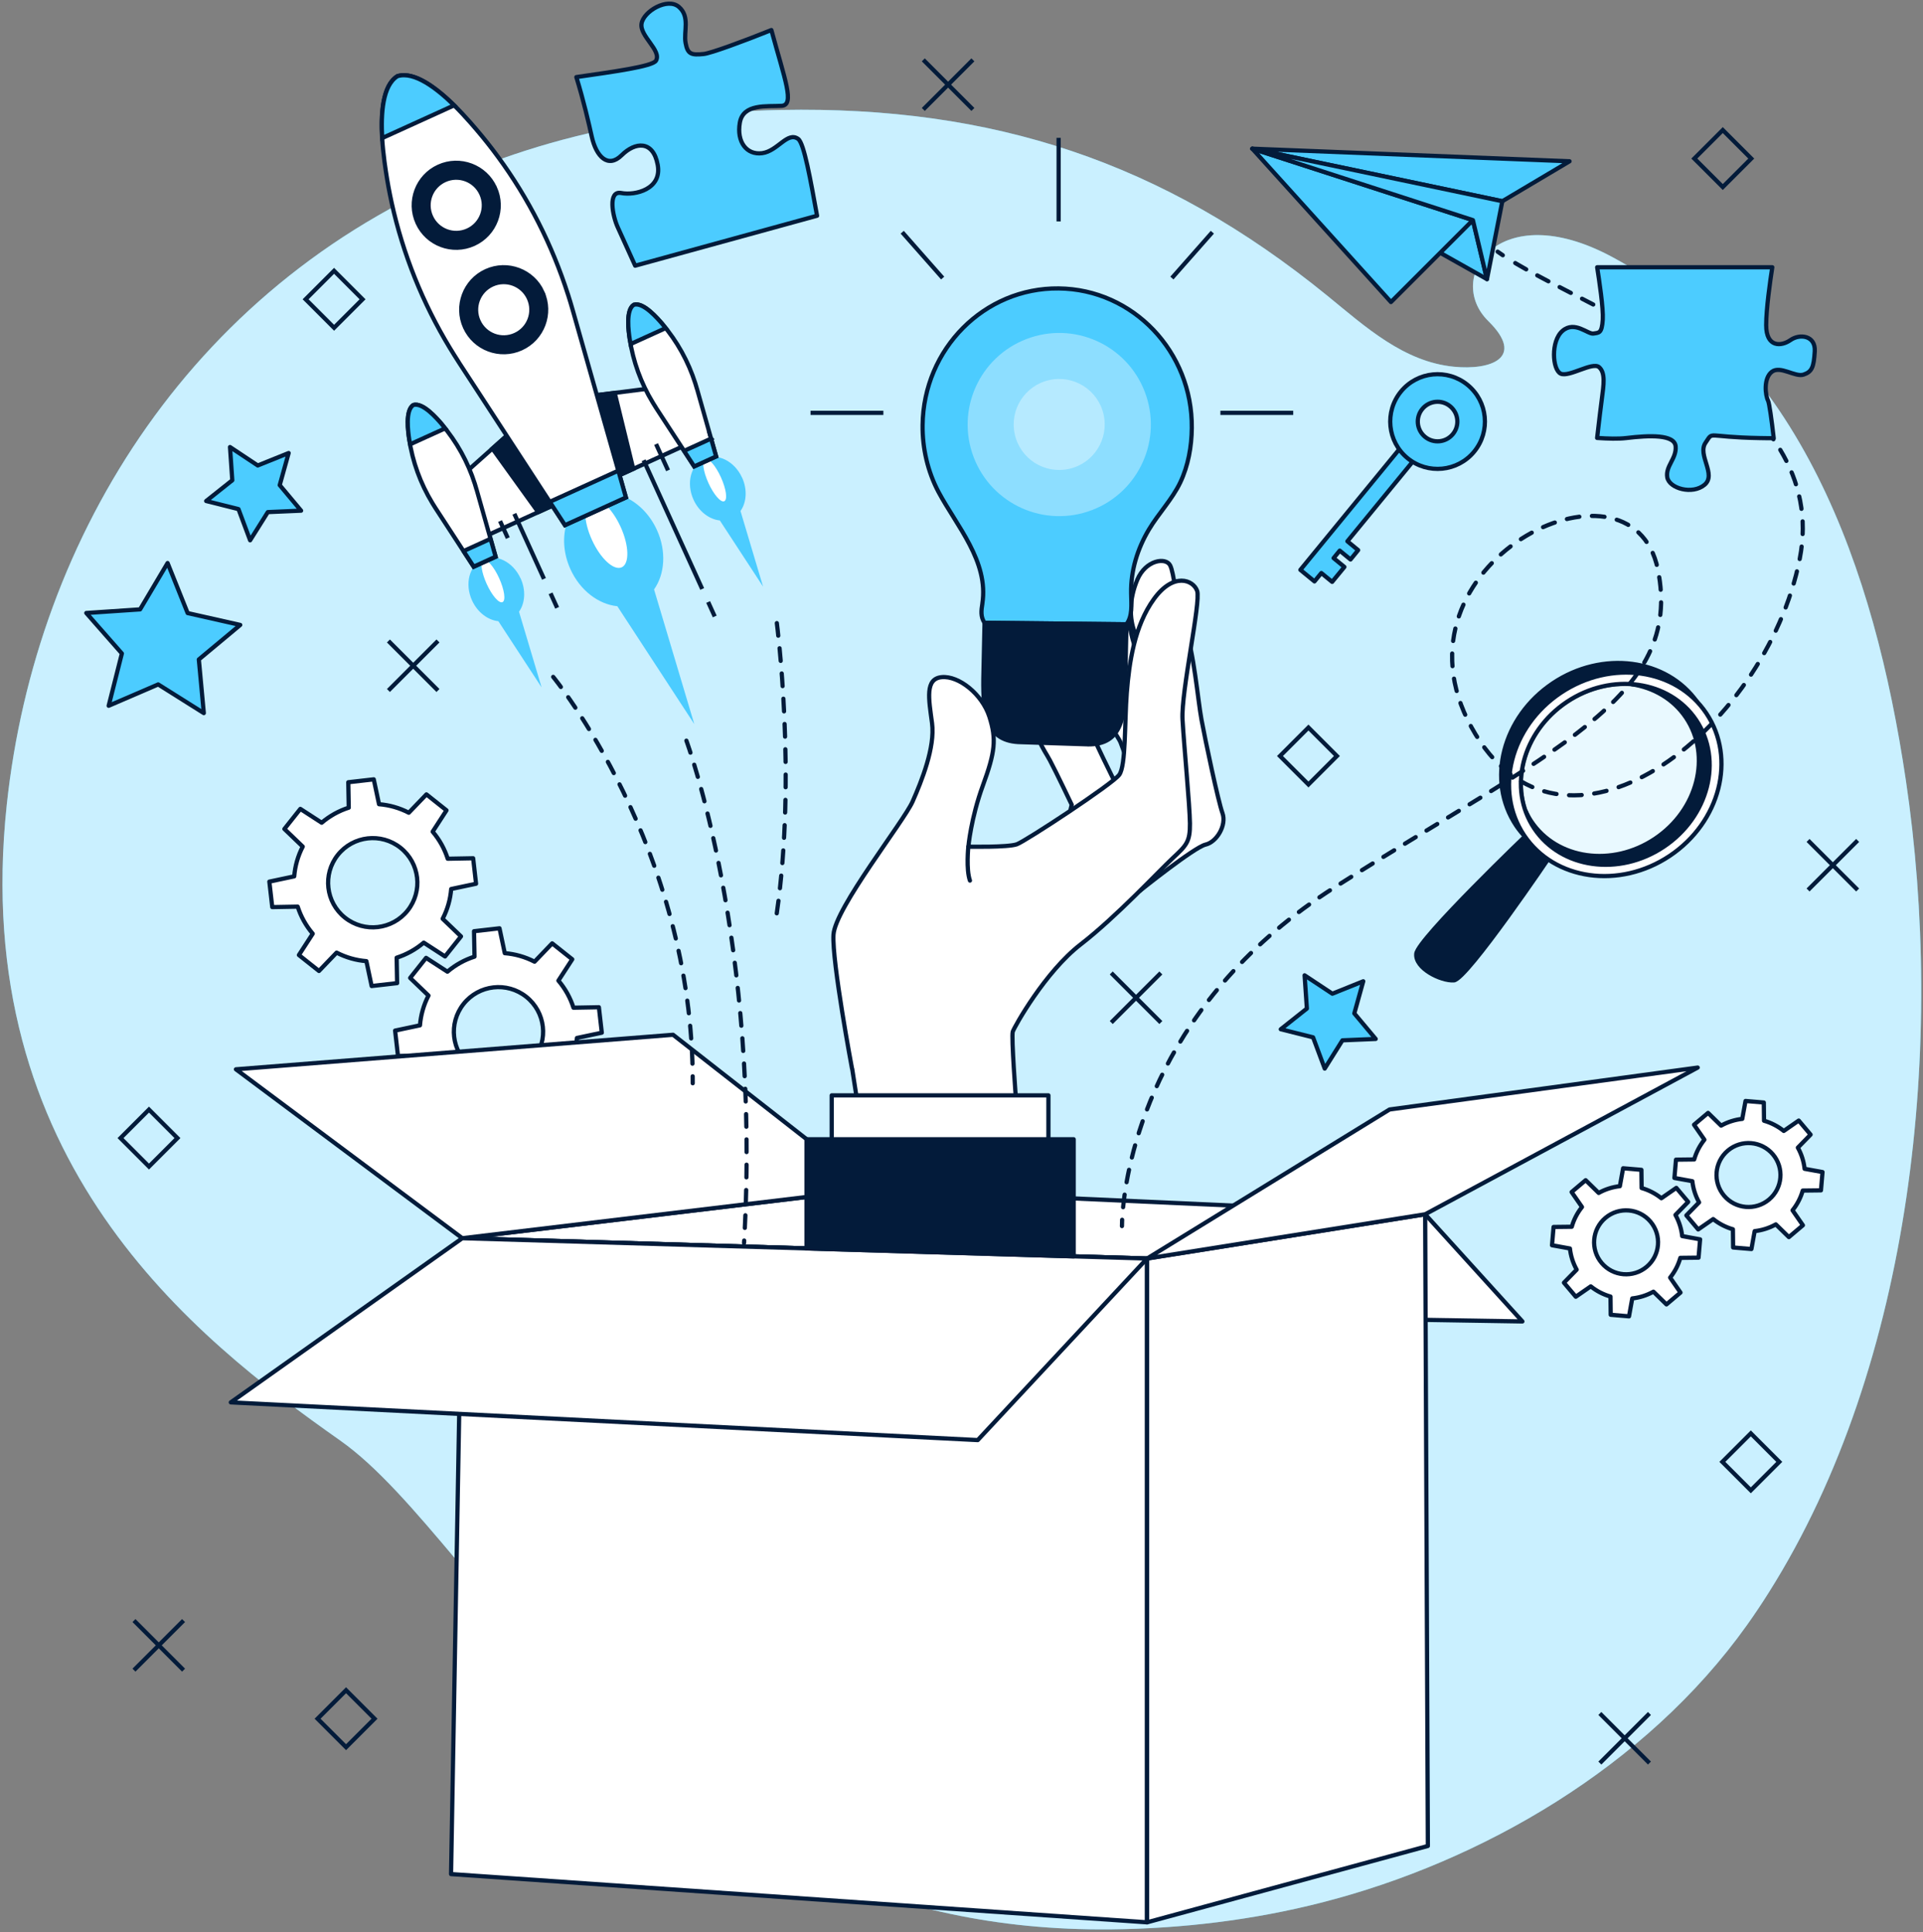 <?xml version="1.0" encoding="UTF-8"?> <svg xmlns="http://www.w3.org/2000/svg" width="608" height="611" viewBox="0 0 608 611" fill="none"><rect x="0" y="0" width="608" height="611" fill="#808080" stroke="none"/><g clip-path="url(#clip0_2200_633)"><path d="M559.23 503.585C557.017 507.105 554.71 510.558 552.311 513.918C520.365 558.756 468.328 588.675 418.196 601.527C396.224 607.167 373.758 609.834 351.386 610.087C204.659 611.647 153.995 488.212 107.583 455.52C61.172 422.815 -9.892 367.191 2.135 254.529C11.281 168.866 61.772 88.056 151.075 53.005C160.914 49.138 171.221 45.818 182.007 43.125C202.059 38.112 223.725 35.206 247.004 34.766C313.854 33.499 367.665 51.165 419.636 93.483C431.716 103.322 443.702 114.362 459.675 115.962C471.287 117.122 482.42 113.189 470.554 101.523C456.608 87.817 473.781 62.004 509.579 81.177C569.363 113.189 592.562 179.519 602.562 246.61C614.841 328.953 605.202 430.708 559.23 503.585Z" fill="#4CCCFF"></path><path opacity="0.7" d="M559.23 503.585C557.017 507.105 554.71 510.558 552.311 513.918C520.365 558.756 468.328 588.675 418.196 601.527C396.224 607.167 373.758 609.834 351.386 610.087C204.659 611.647 153.995 488.212 107.583 455.52C61.172 422.815 -9.892 367.191 2.135 254.529C11.281 168.866 61.772 88.056 151.075 53.005C160.914 49.138 171.221 45.818 182.007 43.125C202.059 38.112 223.725 35.206 247.004 34.766C313.854 33.499 367.665 51.165 419.636 93.483C431.716 103.322 443.702 114.362 459.675 115.962C471.287 117.122 482.42 113.189 470.554 101.523C456.608 87.817 473.781 62.004 509.579 81.177C569.363 113.189 592.562 179.519 602.562 246.61C614.841 328.953 605.202 430.708 559.23 503.585Z" fill="white"></path><path d="M42.359 512.438L58.039 528.117" stroke="#031B3A" stroke-width="1.333" stroke-miterlimit="10"></path><path d="M58.039 512.438L42.359 528.117" stroke="#031B3A" stroke-width="1.333" stroke-miterlimit="10"></path><path d="M351.348 307.659L367.027 323.338" stroke="#031B3A" stroke-width="1.333" stroke-miterlimit="10"></path><path d="M367.027 307.659L351.348 323.338" stroke="#031B3A" stroke-width="1.333" stroke-miterlimit="10"></path><path d="M109.414 534.474L100.41 543.478L109.414 552.481L118.417 543.478L109.414 534.474Z" stroke="#031B3A" stroke-width="1.333" stroke-miterlimit="10"></path><path d="M105.625 85.637L96.621 94.641L105.625 103.644L114.628 94.641L105.625 85.637Z" stroke="#031B3A" stroke-width="1.333" stroke-miterlimit="10"></path><path d="M544.699 41.132L535.695 50.136L544.699 59.139L553.702 50.136L544.699 41.132Z" stroke="#031B3A" stroke-width="1.333" stroke-miterlimit="10"></path><path d="M505.832 541.823L521.511 557.503" stroke="#031B3A" stroke-width="1.333" stroke-miterlimit="10"></path><path d="M521.511 541.823L505.832 557.503" stroke="#031B3A" stroke-width="1.333" stroke-miterlimit="10"></path><path d="M291.922 18.926L307.601 34.605" stroke="#031B3A" stroke-width="1.333" stroke-miterlimit="10"></path><path d="M307.601 18.926L291.922 34.605" stroke="#031B3A" stroke-width="1.333" stroke-miterlimit="10"></path><path d="M571.656 265.755L587.336 281.421" stroke="#031B3A" stroke-width="1.333" stroke-miterlimit="10"></path><path d="M587.336 265.755L571.656 281.421" stroke="#031B3A" stroke-width="1.333" stroke-miterlimit="10"></path><path d="M122.809 202.678L138.475 218.344" stroke="#031B3A" stroke-width="1.333" stroke-miterlimit="10"></path><path d="M138.475 202.678L122.809 218.344" stroke="#031B3A" stroke-width="1.333" stroke-miterlimit="10"></path><path d="M553.562 453.253L544.559 462.257L553.562 471.26L562.565 462.257L553.562 453.253Z" stroke="#031B3A" stroke-width="1.333" stroke-miterlimit="10"></path><path d="M47.105 350.87L38.102 359.873L47.105 368.876L56.108 359.873L47.105 350.87Z" stroke="#031B3A" stroke-width="1.333" stroke-miterlimit="10"></path><path d="M413.695 230.058L404.691 239.062L413.695 248.065L422.698 239.062L413.695 230.058Z" stroke="#031B3A" stroke-width="1.333" stroke-miterlimit="10"></path><path d="M134.718 302.886L129.678 309.233L135.478 314.806C133.931 317.792 133.038 320.992 132.784 324.219L124.918 325.885L125.838 333.938L133.878 333.792C134.864 336.885 136.464 339.791 138.637 342.351L134.264 349.098L140.611 354.137L146.184 348.338C149.17 349.884 152.37 350.778 155.597 351.031L157.263 358.897L165.316 357.977L165.17 349.938C168.263 348.951 171.169 347.351 173.729 345.178L180.476 349.551L185.515 343.205L179.716 337.631C181.262 334.645 182.155 331.445 182.409 328.219L190.275 326.552L189.355 318.499L181.315 318.646C180.329 315.552 178.729 312.646 176.556 310.086L180.929 303.34L174.582 298.3L169.009 304.1C166.023 302.553 162.823 301.66 159.596 301.406L157.93 293.54L149.877 294.46L150.024 302.5C146.93 303.486 144.024 305.086 141.464 307.259L134.718 302.886ZM166.383 315.192C172.489 320.046 173.503 328.912 168.663 335.018C163.81 341.125 154.943 342.138 148.837 337.298C142.731 332.445 141.717 323.579 146.557 317.472C151.41 311.366 160.276 310.353 166.383 315.192Z" fill="white" stroke="#031B3A" stroke-width="1.333" stroke-linecap="round" stroke-linejoin="round"></path><path d="M94.96 255.782L89.92 262.128L95.72 267.701C94.173 270.688 93.28 273.888 93.026 277.114L85.16 278.781L86.08 286.834L94.12 286.687C95.106 289.78 96.706 292.687 98.88 295.247L94.506 301.993L100.853 307.033L106.426 301.233C109.412 302.78 112.612 303.673 115.839 303.926L117.505 311.793L125.558 310.873L125.412 302.833C128.505 301.846 131.411 300.247 133.971 298.073L140.718 302.446L145.758 296.1L139.958 290.527C141.504 287.54 142.398 284.341 142.651 281.114L150.517 279.447L149.597 271.394L141.558 271.541C140.571 268.448 138.971 265.541 136.798 262.981L141.171 256.235L134.825 251.195L129.252 256.995C126.265 255.448 123.065 254.555 119.839 254.302L118.172 246.436L110.119 247.355L110.266 255.395C107.173 256.382 104.266 257.982 101.706 260.155L94.96 255.782ZM126.625 268.075C132.731 272.928 133.745 281.794 128.905 287.9C124.052 294.007 115.186 295.02 109.079 290.18C102.973 285.341 101.959 276.461 106.799 270.354C111.652 264.248 120.519 263.235 126.625 268.075Z" fill="white" stroke="#031B3A" stroke-width="1.333" stroke-linecap="round" stroke-linejoin="round"></path><path d="M533.755 380.057L530.008 375.617L525.275 378.897C523.395 377.39 521.275 376.31 519.035 375.67L518.969 369.91L513.182 369.417L512.156 375.083C509.849 375.337 507.569 376.043 505.462 377.217L501.343 373.19L496.903 376.937L500.183 381.67C498.676 383.55 497.596 385.67 496.956 387.91L491.196 387.976L490.703 393.763L496.37 394.789C496.623 397.096 497.329 399.376 498.503 401.482L494.476 405.602L498.223 410.042L502.956 406.762C504.836 408.269 506.956 409.349 509.196 409.989L509.262 415.748L515.049 416.242L516.075 410.575C518.382 410.322 520.662 409.615 522.768 408.442L526.888 412.468L531.328 408.722L528.048 403.989C529.555 402.109 530.635 399.989 531.275 397.749L537.034 397.682L537.528 391.896L531.861 390.869C531.608 388.563 530.901 386.283 529.728 384.176L533.755 380.057ZM520.648 400.562C516.382 404.162 509.996 403.629 506.396 399.362C502.796 395.096 503.329 388.709 507.596 385.11C511.862 381.51 518.249 382.043 521.848 386.31C525.448 390.576 524.915 396.962 520.648 400.562Z" fill="white" stroke="#031B3A" stroke-width="1.333" stroke-linecap="round" stroke-linejoin="round"></path><path d="M572.458 358.777L568.711 354.337L563.978 357.617C562.098 356.111 559.978 355.031 557.738 354.391L557.672 348.631L551.885 348.138L550.859 353.804C548.552 354.057 546.272 354.764 544.166 355.937L540.046 351.911L535.606 355.657L538.886 360.39C537.379 362.27 536.299 364.39 535.659 366.63L529.9 366.697L529.406 372.483L535.073 373.51C535.326 375.816 536.033 378.096 537.206 380.203L533.179 384.323L536.926 388.763L541.659 385.483C543.539 386.989 545.659 388.069 547.899 388.709L547.965 394.469L553.752 394.962L554.778 389.296C557.085 389.043 559.365 388.336 561.471 387.163L565.591 391.189L570.031 387.443L566.751 382.71C568.258 380.83 569.338 378.71 569.978 376.47L575.738 376.403L576.231 370.617L570.564 369.59C570.311 367.284 569.604 365.004 568.431 362.897L572.458 358.777ZM559.352 379.283C555.085 382.883 548.699 382.35 545.099 378.083C541.499 373.817 542.032 367.43 546.299 363.83C550.565 360.231 556.952 360.764 560.552 365.03C564.151 369.297 563.618 375.683 559.352 379.283Z" fill="white" stroke="#031B3A" stroke-width="1.333" stroke-linecap="round" stroke-linejoin="round"></path><path d="M417.771 181.198L421.184 183.998L425.064 179.278L421.651 176.478L423.584 174.118L426.997 176.918L429.41 173.958L426.011 171.158L447.41 145.066L442.943 141.413L411.145 180.198L415.598 183.851L417.771 181.198Z" fill="#4CCCFF" stroke="#031B3A" stroke-width="1.333" stroke-linecap="round" stroke-linejoin="round"></path><path d="M466.103 142.8C471.342 136.4 470.409 126.961 464.023 121.721C457.623 116.481 448.183 117.415 442.944 123.801C437.704 130.187 438.637 139.64 445.024 144.88C451.423 150.12 460.863 149.186 466.103 142.8ZM449.69 129.334C451.877 126.667 455.823 126.267 458.49 128.467C461.156 130.654 461.556 134.6 459.356 137.267C457.17 139.934 453.223 140.334 450.557 138.134C447.89 135.947 447.49 132.001 449.69 129.334Z" fill="#4CCCFF" stroke="#031B3A" stroke-width="1.333" stroke-linecap="round" stroke-linejoin="round"></path><path d="M483.288 263.382C483.288 263.382 448.289 296.914 447.796 301.554C447.289 306.18 455.555 310.246 459.662 310.006C463.768 309.766 490.234 270.555 490.234 270.555C490.234 270.555 486.061 266.462 483.288 263.382Z" fill="#031B3A" stroke="#031B3A" stroke-width="1.333" stroke-miterlimit="10"></path><path opacity="0.58" d="M526.034 267.755C511.888 277.222 493.568 274.635 485.102 261.996C476.636 249.356 481.236 231.424 495.382 221.957C509.528 212.491 527.847 215.078 536.313 227.717C544.779 240.37 540.18 258.289 526.034 267.755Z" fill="white" stroke="#031B3A" stroke-width="1.333" stroke-miterlimit="10"></path><path d="M481.888 264.129C472.368 249.903 477.541 229.73 493.461 219.078C507.9 209.411 526.193 210.945 536.579 221.944C526.873 208.238 506.647 205.558 490.967 216.051C475.048 226.704 469.875 246.863 479.395 261.102C480.275 262.422 481.275 263.609 482.341 264.729C482.195 264.529 482.035 264.342 481.901 264.142L481.888 264.129Z" fill="#031B3A" stroke="#031B3A" stroke-width="1.333" stroke-miterlimit="10"></path><path d="M536.312 227.718C531.672 220.785 524.059 216.891 515.793 216.345C522.779 217.385 529.085 220.998 533.085 226.971C541.165 239.05 536.778 256.183 523.259 265.223C509.74 274.262 492.234 271.796 484.154 259.716C483.421 258.623 482.821 257.476 482.301 256.303C482.981 258.276 483.901 260.183 485.101 261.983C493.567 274.636 511.886 277.209 526.032 267.742C540.178 258.276 544.778 240.357 536.312 227.704V227.718Z" fill="#031B3A" stroke="#031B3A" stroke-width="1.333" stroke-miterlimit="10"></path><path d="M539.511 225.57C529.991 211.344 509.366 208.438 493.46 219.077C477.54 229.73 472.367 249.889 481.887 264.129C491.406 278.355 512.032 281.261 527.938 270.622C543.858 259.969 549.031 239.81 539.511 225.57ZM526.032 267.755C511.886 277.221 493.566 274.635 485.1 261.995C476.634 249.356 481.234 231.423 495.38 221.957C509.526 212.491 527.845 215.077 536.311 227.717C544.777 240.37 540.178 258.289 526.032 267.755Z" fill="white" stroke="#031B3A" stroke-width="1.333" stroke-miterlimit="10"></path><path d="M450.595 383.964L481.34 417.855L217.059 413.602L236.658 379.497L450.595 383.964Z" fill="white" stroke="#031B3A" stroke-width="1.333" stroke-linecap="round" stroke-linejoin="round"></path><path d="M146.168 391.536L275.296 376.07L450.595 383.963L362.665 397.963L146.168 391.536Z" fill="white" stroke="#031B3A" stroke-width="1.333" stroke-linecap="round" stroke-linejoin="round"></path><path d="M146.168 391.537L74.598 338.126L212.805 327.206L275.296 376.071L146.168 391.537Z" fill="white" stroke="#031B3A" stroke-width="1.333" stroke-linecap="round" stroke-linejoin="round"></path><path d="M362.666 607.86L142.609 592.607L146.169 391.536L362.666 397.962V607.86Z" fill="white" stroke="#031B3A" stroke-width="1.333" stroke-linecap="round" stroke-linejoin="round"></path><path d="M362.668 397.963L450.597 383.964L451.451 583.715L362.668 607.861V397.963Z" fill="white" stroke="#031B3A" stroke-width="1.333" stroke-linecap="round" stroke-linejoin="round"></path><path d="M362.668 397.963L439.345 350.832L536.767 337.579L450.597 383.964L362.668 397.963Z" fill="white" stroke="#031B3A" stroke-width="1.333" stroke-linecap="round" stroke-linejoin="round"></path><path d="M146.169 391.536L72.973 443.441L309.136 455.373L362.667 397.962L146.169 391.536Z" fill="white" stroke="#031B3A" stroke-width="1.333" stroke-linecap="round" stroke-linejoin="round"></path><path d="M164.592 182.893C162.219 177.666 156.846 174.986 152.606 176.906C148.366 178.84 146.86 184.639 149.246 189.866C150.966 193.652 154.273 196.092 157.566 196.425L171.232 217.345L164.099 193.439C166.006 190.746 166.326 186.666 164.606 182.879L164.592 182.893Z" fill="#4CCCFF"></path><path d="M157.821 182.839C159.488 186.519 159.968 189.905 158.875 190.399C157.781 190.892 155.541 188.319 153.875 184.639C152.208 180.959 151.728 177.572 152.822 177.079C153.915 176.586 156.155 179.159 157.821 182.839Z" fill="white"></path><path d="M234.62 151.04C232.247 145.814 226.873 143.134 222.634 145.054C218.394 146.987 216.887 152.787 219.274 158.013C220.994 161.8 224.3 164.24 227.593 164.573L241.26 185.492L234.126 161.586C236.033 158.893 236.353 154.813 234.633 151.027L234.62 151.04Z" fill="#4CCCFF"></path><path d="M227.939 150.934C229.605 154.613 230.085 158 228.992 158.493C227.899 158.987 225.659 156.413 223.992 152.734C222.325 149.054 221.845 145.667 222.939 145.174C224.032 144.681 226.272 147.254 227.939 150.934Z" fill="white"></path><path d="M207.699 167.587C203.46 158.267 193.913 153.507 186.354 156.934C178.807 160.374 176.127 170.706 180.367 180.013C183.434 186.772 189.314 191.119 195.18 191.692L219.512 228.957L206.793 186.386C210.193 181.573 210.766 174.32 207.699 167.587Z" fill="#4CCCFF"></path><path d="M196.221 166.6C198.915 172.52 199.075 178.253 196.568 179.386C194.062 180.52 189.848 176.64 187.155 170.72C184.462 164.8 184.302 159.067 186.809 157.934C189.315 156.801 193.528 160.681 196.221 166.6Z" fill="white"></path><path d="M183.422 125.615L211.314 122.095L219.274 139.601L192.195 151.92L183.422 125.615Z" fill="white" stroke="#031B3A" stroke-width="1.333" stroke-miterlimit="10"></path><path d="M194.355 124.242L183.422 125.615L192.195 151.921L200.221 148.268L194.355 124.242Z" fill="#031B3A" stroke="#031B3A" stroke-width="1.333" stroke-miterlimit="10"></path><path d="M199.086 107.123C198.766 104.923 197.752 98.003 200.419 96.363C203.405 95.443 207.965 100.75 209.405 102.43C214.098 107.923 217.631 114.322 219.831 121.202C220.031 121.815 220.205 122.415 220.378 123.029C220.378 123.042 226.418 144.321 226.418 144.321L222.951 145.894L219.485 147.468C219.485 147.468 207.418 128.935 207.405 128.922C207.059 128.388 206.712 127.842 206.392 127.295C202.645 121.122 200.152 114.242 199.086 107.096V107.123Z" fill="white" stroke="#031B3A" stroke-width="1.333" stroke-miterlimit="10"></path><path d="M199.379 108.789C199.272 108.229 199.166 107.683 199.086 107.123C198.766 104.923 197.752 98.003 200.419 96.363C203.405 95.443 207.965 100.75 209.405 102.43C209.765 102.856 210.125 103.31 210.472 103.749L199.379 108.789Z" fill="#4CCCFF" stroke="#031B3A" stroke-width="1.333" stroke-miterlimit="10"></path><path d="M224.818 138.682C225.725 141.895 226.418 144.335 226.418 144.335L219.485 147.495C219.485 147.495 218.098 145.375 216.285 142.575L224.831 138.695L224.818 138.682Z" fill="#4CCCFF" stroke="#031B3A" stroke-width="1.333" stroke-miterlimit="10"></path><path d="M163.927 134.481L142.941 153.201L150.914 170.707L177.993 158.387L163.927 134.481Z" fill="white" stroke="#031B3A" stroke-width="1.333" stroke-miterlimit="10"></path><path d="M170.167 161.947L177.993 158.387L163.927 134.481L155.688 141.841L170.167 161.947Z" fill="#031B3A" stroke="#031B3A" stroke-width="1.333" stroke-miterlimit="10"></path><path d="M179.58 93.096C180.114 94.776 180.634 96.483 181.114 98.189C181.114 98.189 182.594 103.416 184.673 110.736C189.607 128.095 197.886 157.294 197.886 157.294L178.62 166.053C178.62 166.053 162.581 141.414 152.675 126.228C148.262 119.469 145.089 114.575 145.075 114.562C144.115 113.069 143.169 111.576 142.249 110.056C133.636 95.856 127.396 80.31 123.836 64.124C123.103 60.764 122.476 57.378 121.97 53.965C121.063 47.872 118.276 28.646 125.649 24.073C133.942 21.513 146.595 36.246 150.608 40.939C152.995 43.739 155.288 46.618 157.448 49.578C167.114 62.751 174.581 77.484 179.567 93.083L179.58 93.096Z" fill="white" stroke="#031B3A" stroke-width="1.333" stroke-miterlimit="10"></path><path d="M143.593 33.312C138.114 27.939 130.994 22.446 125.674 24.086C120.941 27.019 120.394 35.992 120.848 43.658L143.593 33.312Z" fill="#4CCCFF" stroke="#031B3A" stroke-width="1.333" stroke-miterlimit="10"></path><path d="M173.82 158.68C176.727 163.133 178.633 166.066 178.633 166.066L197.899 157.307C197.899 157.307 196.939 153.947 195.499 148.827L173.834 158.68H173.82Z" fill="#4CCCFF" stroke="#031B3A" stroke-width="1.333" stroke-miterlimit="10"></path><path d="M139.689 134.149C138.249 132.455 133.69 127.162 130.703 128.082C128.05 129.722 129.05 136.655 129.37 138.842C130.423 145.988 132.93 152.854 136.676 159.041C137.01 159.587 137.343 160.121 137.69 160.667L149.769 179.213L153.235 177.64L156.702 176.067C156.702 176.067 150.662 154.788 150.662 154.774C150.489 154.161 150.302 153.548 150.116 152.948C147.916 146.068 144.383 139.668 139.689 134.175V134.149Z" fill="white" stroke="#031B3A" stroke-width="1.333" stroke-miterlimit="10"></path><path d="M140.756 135.455C140.409 135.015 140.063 134.575 139.689 134.135C138.249 132.442 133.69 127.148 130.703 128.068C128.05 129.708 129.05 136.641 129.37 138.828C129.45 139.388 129.557 139.935 129.663 140.495L140.756 135.455Z" fill="#4CCCFF" stroke="#031B3A" stroke-width="1.333" stroke-miterlimit="10"></path><path d="M146.57 174.266C148.397 177.066 149.77 179.186 149.77 179.186L156.703 176.026C156.703 176.026 156.01 173.586 155.103 170.373L146.57 174.253V174.266Z" fill="#4CCCFF" stroke="#031B3A" stroke-width="1.333" stroke-miterlimit="10"></path><path d="M156.461 59.351C153.394 52.605 145.435 49.618 138.688 52.685C131.942 55.751 128.955 63.711 132.022 70.471C135.088 77.231 143.048 80.204 149.808 77.137C156.567 74.071 159.541 66.111 156.474 59.351H156.461Z" fill="#031B3A" stroke="#031B3A" stroke-width="1.333" stroke-miterlimit="10"></path><path d="M152.195 61.298C150.195 56.898 145.008 54.965 140.622 56.965C136.222 58.964 134.289 64.151 136.289 68.537C138.289 72.937 143.475 74.87 147.862 72.87C152.261 70.871 154.195 65.684 152.195 61.298Z" fill="white" stroke="#031B3A" stroke-width="1.333" stroke-miterlimit="10"></path><path d="M171.486 92.377C168.419 85.63 160.46 82.644 153.7 85.71C146.954 88.777 143.967 96.737 147.034 103.496C150.1 110.243 158.06 113.229 164.806 110.163C171.552 107.096 174.539 99.136 171.472 92.377H171.486Z" fill="#031B3A" stroke="#031B3A" stroke-width="1.333" stroke-miterlimit="10"></path><path d="M167.22 94.323C165.22 89.923 160.034 87.99 155.647 89.99C151.261 91.99 149.314 97.176 151.314 101.563C153.314 105.962 158.5 107.896 162.887 105.896C167.287 103.896 169.22 98.71 167.22 94.323Z" fill="white" stroke="#031B3A" stroke-width="1.333" stroke-miterlimit="10"></path><path d="M162.621 162.467L171.994 183.053" stroke="#031B3A" stroke-width="1.333" stroke-miterlimit="10"></path><path d="M174.074 187.626L176.154 192.199" stroke="#031B3A" stroke-width="1.333" stroke-miterlimit="10"></path><path d="M203.5 145.534L222.019 186.239" stroke="#031B3A" stroke-width="1.333" stroke-miterlimit="10"></path><path d="M223.898 190.359L225.978 194.933" stroke="#031B3A" stroke-width="1.333" stroke-miterlimit="10"></path><path d="M207.434 140.428L211.22 148.734" stroke="#031B3A" stroke-width="1.333" stroke-miterlimit="10"></path><path d="M158.102 164.76L160.555 170.146" stroke="#031B3A" stroke-width="1.333" stroke-miterlimit="10"></path><path d="M217.02 234.21C217.02 234.21 240.712 298.007 235.245 393.07" stroke="#031B3A" stroke-width="1.333" stroke-linecap="round" stroke-linejoin="round" stroke-dasharray="4 4"></path><path d="M174.902 214.038C174.902 214.038 219.3 268.169 219.02 342.539" stroke="#031B3A" stroke-width="1.333" stroke-linecap="round" stroke-linejoin="round" stroke-dasharray="4 4"></path><path d="M245.617 197.038C245.617 197.038 251.923 244.996 245.59 288.834" stroke="#031B3A" stroke-width="1.333" stroke-linecap="round" stroke-linejoin="round" stroke-dasharray="4 4"></path><path d="M354.734 387.696C354.734 387.696 354.734 387.002 354.788 385.709" stroke="#031B3A" stroke-width="1.333" stroke-linecap="round" stroke-linejoin="round"></path><path d="M355.094 381.723C356.774 364.857 366.453 315.793 422.011 280.554C490.115 237.369 532.473 220.757 524.166 180.065C515.86 139.374 436.957 178.399 465.196 229.903C493.434 281.394 558.218 231.57 569.018 176.745C579.364 124.228 504.314 99.149 476.822 81.803" stroke="#031B3A" stroke-width="1.333" stroke-linecap="round" stroke-linejoin="round" stroke-dasharray="3.99 3.99"></path><path d="M475.144 80.71C474.571 80.323 474.024 79.95 473.504 79.576" stroke="#031B3A" stroke-width="1.333" stroke-linecap="round" stroke-linejoin="round"></path><path d="M470.142 88.269L399.785 48.657L465.689 69.603L470.142 88.269Z" fill="#4CCCFF" stroke="#031B3A" stroke-width="1.333" stroke-linecap="round" stroke-linejoin="round"></path><path d="M395.945 47.018L439.783 95.509L465.689 69.603L395.945 47.018Z" fill="#4CCCFF" stroke="#031B3A" stroke-width="1.333" stroke-linecap="round" stroke-linejoin="round"></path><path d="M395.945 47.018L496.248 51.004L474.995 63.63L395.945 47.018Z" fill="#4CCCFF" stroke="#031B3A" stroke-width="1.333" stroke-linecap="round" stroke-linejoin="round"></path><path d="M474.995 63.63L470.142 88.269L465.689 69.603L395.945 47.018L474.995 63.63Z" fill="#4CCCFF" stroke="#031B3A" stroke-width="1.333" stroke-linecap="round" stroke-linejoin="round"></path><path d="M573.777 111.069C573.483 116.095 572.897 117.562 570.23 118.455C567.577 119.335 562.857 115.495 560.191 117.575C557.537 119.642 558.124 124.948 559.017 126.721C559.391 127.468 560.124 132.588 560.804 138.561C559.391 138.561 557.911 138.561 556.364 138.521C538.952 138.227 541.898 136.161 539.245 140.001C536.592 143.841 542.791 150.027 538.952 153.28C535.112 156.533 527.739 154.467 527.139 150.92C526.552 147.374 530.099 145.014 529.792 141.174C529.499 137.334 521.526 137.627 514.139 138.521C511.659 138.814 508.433 138.721 504.966 138.481C505.58 133.014 506.22 128.028 506.46 126.135C507.046 121.708 507.646 117.868 505.58 116.095C503.513 114.322 496.14 119.335 493.474 118.162C490.82 116.975 490.22 107.829 494.06 104.589C497.9 101.336 502.033 105.762 503.806 105.469C505.58 105.176 506.46 105.469 506.753 101.042C506.98 97.589 505.593 88.403 504.98 84.51H560.351C559.671 88.883 558.417 97.656 558.417 102.816C558.417 109.895 563.137 109.602 566.097 107.535C569.044 105.469 574.07 106.055 573.777 111.082V111.069Z" fill="#4CCCFF" stroke="#031B3A" stroke-width="1.333" stroke-linecap="round" stroke-linejoin="round"></path><path d="M258.339 68.217L200.822 84.016C199.595 81.296 196.635 74.737 195.329 71.897C193.649 68.27 192.116 60.177 196.435 61.031C200.755 61.884 209.395 59.857 207.942 52.084C206.488 44.311 200.835 44.831 196.555 49.084C192.262 53.324 188.516 49.591 187.089 43.165C186.209 39.192 184.516 31.792 182.223 24.379C193.782 22.699 206.355 21.019 207.408 19.179C209.248 15.953 202.208 11.406 202.835 7.486C203.462 3.567 211.088 -0.913 214.661 2.193C218.234 5.3 216.114 9.966 216.754 13.539C217.394 17.113 218.528 17.486 222.501 17.073C224.807 16.833 235.247 12.979 243.887 9.5C248.14 25.152 251.38 33.219 247.1 33.472C242.407 33.739 234.967 32.712 233.914 38.792C232.86 44.871 236.06 49.098 240.993 48.431C245.913 47.765 248.966 41.472 252.366 43.938C254.233 45.298 256.273 56.977 258.326 68.19L258.339 68.217Z" fill="#4CCCFF" stroke="#031B3A" stroke-width="1.333" stroke-linecap="round" stroke-linejoin="round"></path><path d="M75.959 197.612L62.866 208.531L64.44 225.49L50.014 216.424L34.361 223.17L38.534 206.638L27.281 193.838L44.294 192.692L52.987 178.039L59.333 193.865L75.959 197.612Z" fill="#4CCCFF" stroke="#031B3A" stroke-width="1.333" stroke-linecap="round" stroke-linejoin="round"></path><path d="M91.266 143.254L88.44 153.4L95.2 161.479L84.68 161.933L79.08 170.852L75.4 160.986L65.188 158.426L73.441 151.867L72.721 141.36L81.493 147.187L91.266 143.254Z" fill="#4CCCFF" stroke="#031B3A" stroke-width="1.333" stroke-linecap="round" stroke-linejoin="round"></path><path d="M431.024 310.286L428.198 320.446L434.957 328.525L424.438 328.965L418.838 337.898L415.158 328.019L404.945 325.459L413.198 318.912L412.478 308.406L421.251 314.219L431.024 310.286Z" fill="#4CCCFF" stroke="#031B3A" stroke-width="1.333" stroke-linecap="round" stroke-linejoin="round"></path><path d="M360.323 281.742C360.323 281.742 377.589 267.889 381.149 267.076C384.708 266.262 387.882 260.916 386.508 257.116C385.135 253.316 381.069 234.024 379.882 227.584C378.695 221.144 377.562 206.572 374.522 197.785C371.496 188.999 371.296 181.346 369.949 178.746C368.602 176.146 362.243 177.026 359.589 183.319C356.936 189.612 357.096 195.599 358.736 199.865C360.376 204.132 364.363 220.078 365.203 222.931C366.043 225.784 368.256 242.73 368.256 242.73C368.256 242.73 369.016 252.53 365.136 260.769C361.256 269.009 355.11 278.275 355.176 280.902C355.243 283.528 360.309 281.728 360.309 281.728L360.323 281.742Z" fill="white" stroke="#031B3A" stroke-width="1.333" stroke-linecap="round" stroke-linejoin="round"></path><path d="M367.426 225.611C367.426 225.611 359.253 207.745 357.72 200.585C356.186 193.439 356.44 187.052 350.32 191.132C344.187 195.212 343.174 210.278 345.72 218.451C348.267 226.624 353.64 232.744 354.4 235.05C355.16 237.357 358.48 245.263 358.48 247.303C358.48 249.343 361.546 248.583 363.839 242.45C366.133 236.317 367.413 225.597 367.413 225.597L367.426 225.611Z" fill="white" stroke="#031B3A" stroke-width="1.333" stroke-linecap="round" stroke-linejoin="round"></path><path d="M352.882 248.076C352.882 248.076 345.482 233.264 342.416 225.864C339.349 218.464 338.589 205.691 334.763 204.678C330.936 203.652 326.59 212.598 326.59 222.811C326.59 233.024 329.91 236.597 331.95 240.423C333.99 244.25 338.843 254.463 338.843 254.463L337.056 261.862L352.882 248.076Z" fill="white" stroke="#031B3A" stroke-width="1.333" stroke-linecap="round" stroke-linejoin="round"></path><path d="M334.711 43.592V70.017" stroke="#031B3A" stroke-width="1.333" stroke-miterlimit="10"></path><path d="M256.273 130.548H279.299" stroke="#031B3A" stroke-width="1.333" stroke-miterlimit="10"></path><path d="M385.855 130.548H408.881" stroke="#031B3A" stroke-width="1.333" stroke-miterlimit="10"></path><path d="M383.31 73.431L370.523 87.923" stroke="#031B3A" stroke-width="1.333" stroke-miterlimit="10"></path><path d="M285.258 73.431L298.044 87.923" stroke="#031B3A" stroke-width="1.333" stroke-miterlimit="10"></path><path d="M310.604 190.812C310.244 193.092 309.991 194.971 311.27 196.931L356.149 197.411C358.082 194.785 357.708 191.465 357.628 187.598C357.482 180.479 359.628 173.519 363.242 167.466C366.268 162.386 370.628 157.893 373.161 152.573C375.681 147.267 376.761 141.214 376.814 135.347C377.068 111.215 358.228 91.443 334.723 91.203C311.217 90.949 291.965 110.308 291.698 134.441C291.618 141.76 293.325 149.16 296.751 155.6C302.458 166.293 312.657 177.559 310.591 190.825L310.604 190.812Z" fill="#4CCCFF" stroke="#031B3A" stroke-width="1.333" stroke-linecap="round" stroke-linejoin="round"></path><path opacity="0.36" d="M345.249 161.295C360.188 155.582 367.666 138.84 361.952 123.902C356.239 108.964 339.498 101.486 324.56 107.199C309.622 112.912 302.143 129.654 307.857 144.592C313.57 159.53 330.311 167.008 345.249 161.295Z" fill="white"></path><path opacity="0.36" d="M320.844 137.322C322.55 145.081 330.23 149.988 337.989 148.268C345.749 146.561 350.656 138.881 348.936 131.122C347.229 123.362 339.549 118.456 331.79 120.176C324.03 121.882 319.124 129.562 320.844 137.322Z" fill="white"></path><path d="M343.951 235.37L322.832 234.677C311.753 234.557 310.779 225.717 310.899 214.638L311.286 196.932L356.164 197.412L355.777 215.118C355.657 226.197 355.044 235.503 343.951 235.383V235.37Z" fill="#031B3A" stroke="#031B3A" stroke-width="1.333" stroke-linecap="round" stroke-linejoin="round"></path><path d="M269.393 337.939C269.393 337.939 263.006 303.98 263.526 295.554C264.033 287.128 285.739 259.809 288.552 253.423C291.365 247.036 295.698 236.317 294.685 228.664C293.658 221.011 292.392 214.624 297.751 214.118C303.111 213.611 310.511 219.477 312.817 226.624C315.111 233.77 314.604 237.863 310.777 248.329C306.951 258.796 306.178 267.729 306.178 267.729C306.178 267.729 318.684 267.982 321.497 266.969C324.31 265.942 351.749 247.929 353.882 244.996C356.015 242.063 355.522 228.544 356.269 219.037C357.015 209.531 358.669 197.932 364.842 189.412C371.015 180.879 377.295 183.346 378.508 186.852C379.721 190.359 373.388 218.851 373.881 227.517C374.375 236.183 376.161 254.489 376.228 260.369C376.295 266.249 375.081 267.342 370.708 271.422C366.335 275.502 352.909 289.954 341.669 298.634C330.43 307.314 320.737 324.673 320.217 326.206C319.697 327.739 321.244 347.912 321.244 347.912L322.524 354.298H271.979L269.433 337.952L269.393 337.939Z" fill="white" stroke="#031B3A" stroke-width="1.333" stroke-linecap="round" stroke-linejoin="round"></path><path d="M306.164 267.729C306.164 267.729 305.404 274.875 306.67 278.448" stroke="#031B3A" stroke-width="1.333" stroke-linecap="round" stroke-linejoin="round"></path><path d="M331.482 346.365H262.965V370.751H331.482V346.365Z" fill="white" stroke="#031B3A" stroke-width="1.333" stroke-linecap="round" stroke-linejoin="round"></path><path d="M339.468 397.283V360.244H254.992V394.776L339.468 397.283Z" fill="#031B3A" stroke="#031B3A" stroke-width="1.333" stroke-linecap="round" stroke-linejoin="round"></path></g><defs><clipPath id="clip0_2200_633"><rect width="606.72" height="609.6" fill="white" transform="translate(0.75 0.5)"></rect></clipPath></defs></svg> 